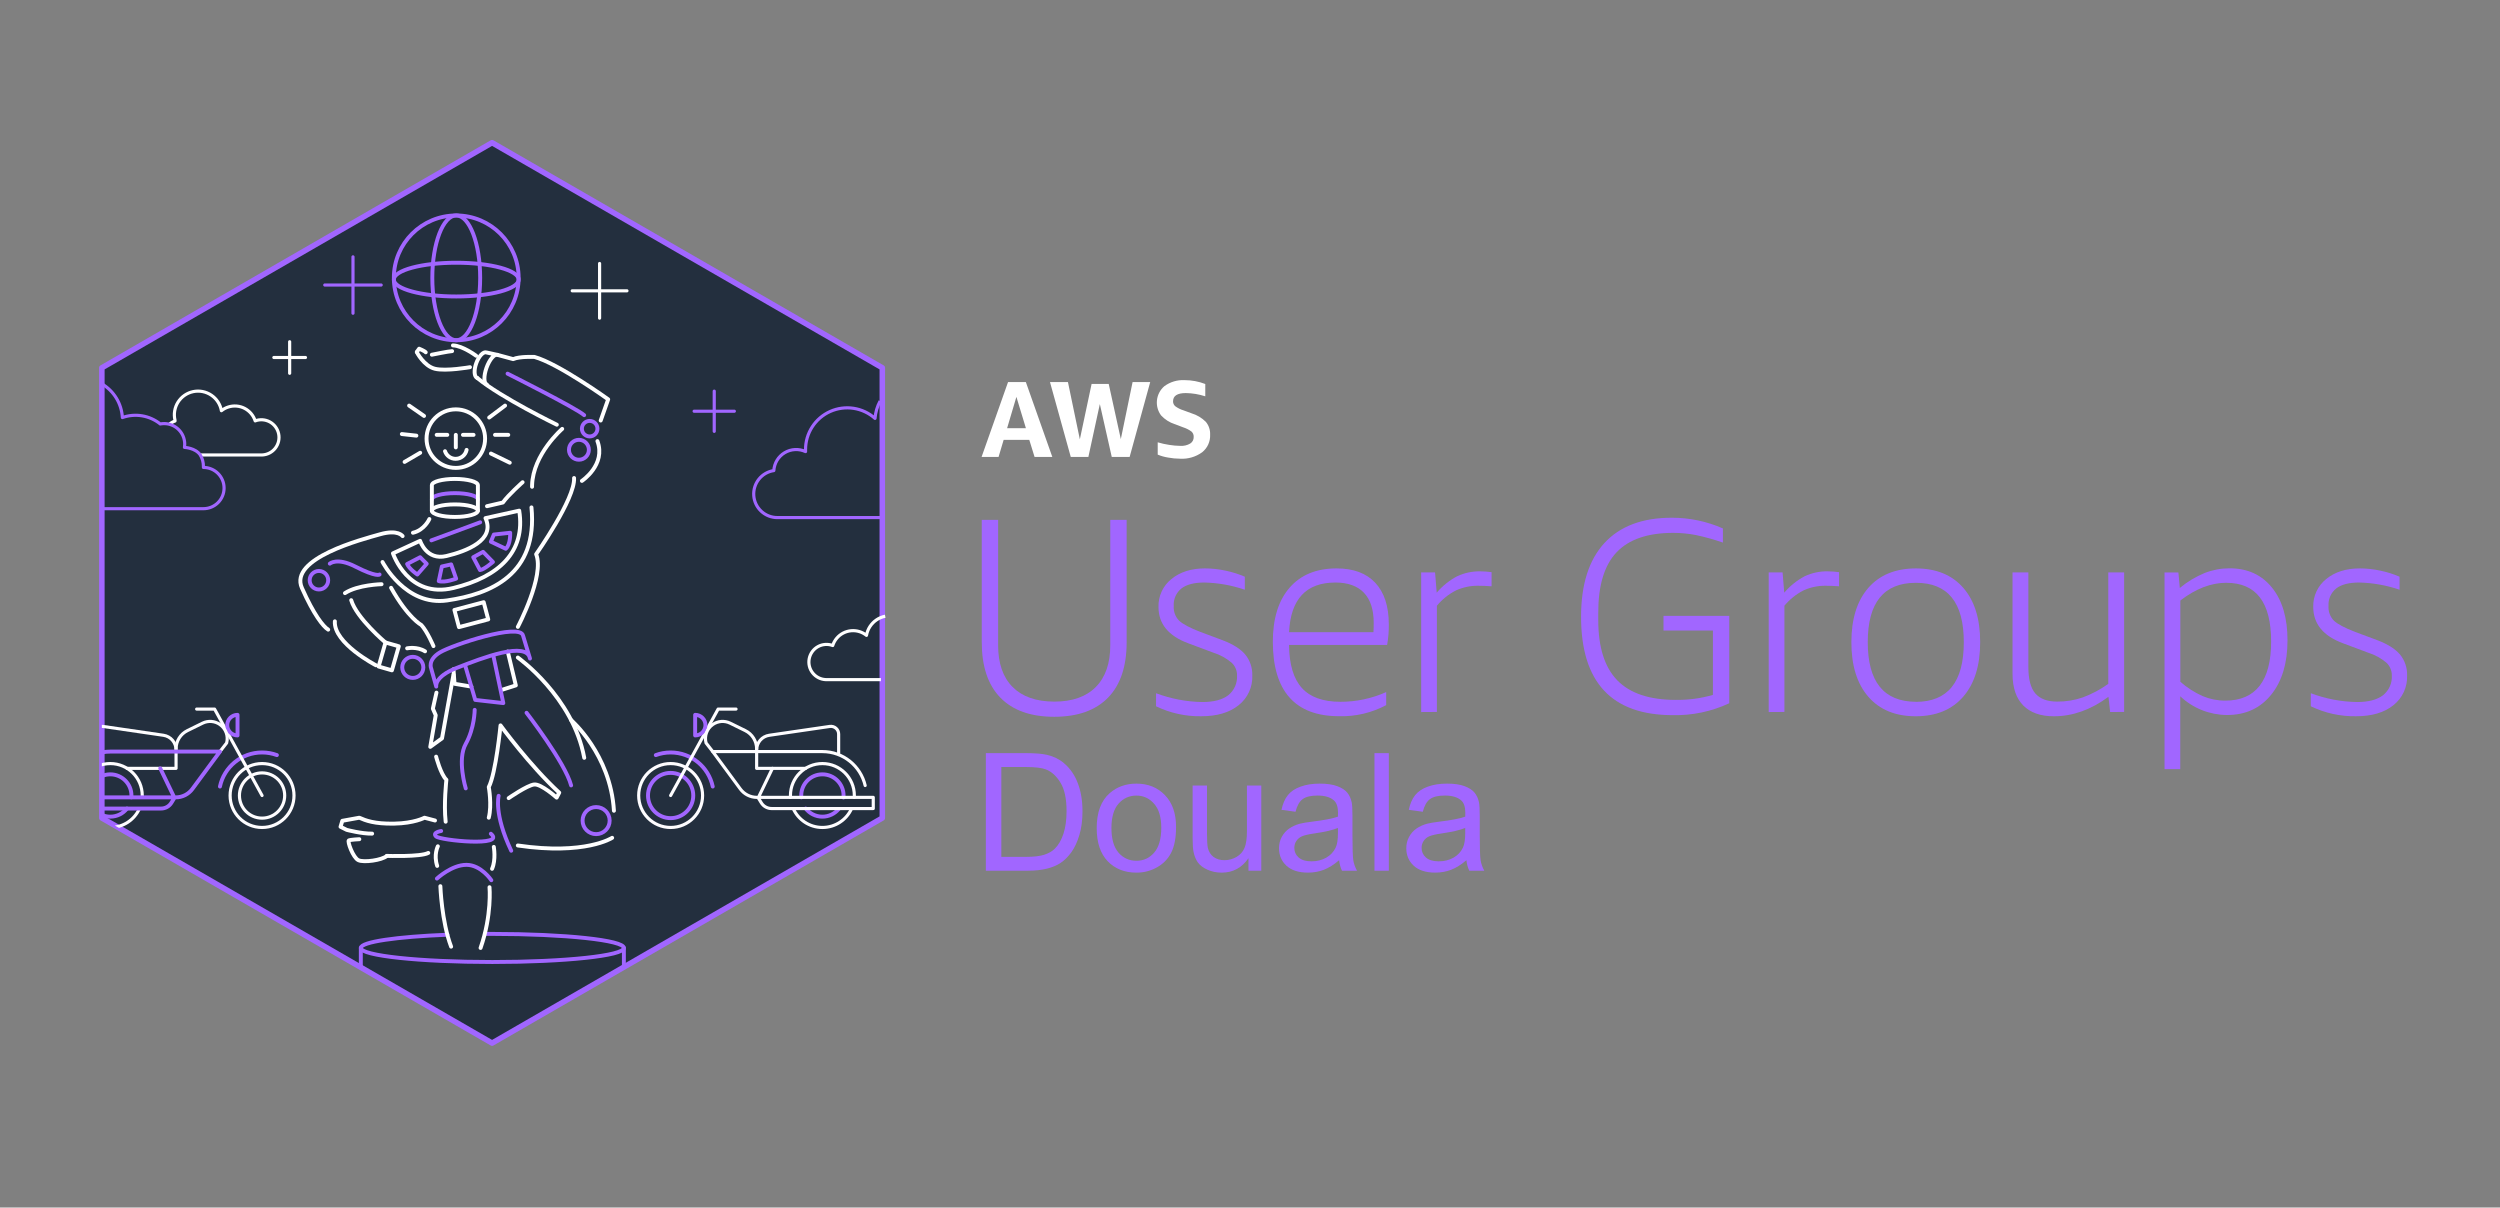 <?xml version="1.0" encoding="UTF-8"?>
<svg id="Layer_3" data-name="Layer 3" xmlns="http://www.w3.org/2000/svg" xmlns:xlink="http://www.w3.org/1999/xlink" viewBox="0 0 1590 768">
  <rect x="0" y="0" width="1590" height="768" fill="#808080" stroke="none"/>
  <defs>
    <style>
      .cls-1 {
        fill: #fff;
      }

      .cls-2, .cls-3 {
        stroke-width: 2.5px;
      }

      .cls-2, .cls-3, .cls-4, .cls-5, .cls-6, .cls-7, .cls-8, .cls-9 {
        fill: none;
      }

      .cls-2, .cls-3, .cls-4, .cls-5, .cls-6, .cls-8, .cls-10, .cls-9 {
        stroke-linejoin: round;
      }

      .cls-2, .cls-3, .cls-6, .cls-8, .cls-9 {
        stroke-linecap: round;
      }

      .cls-2, .cls-4, .cls-10, .cls-9 {
        stroke: #a166ff;
      }

      .cls-3, .cls-5, .cls-8 {
        stroke: #fff;
      }

      .cls-4, .cls-5, .cls-8, .cls-9 {
        stroke-width: 2.01px;
      }

      .cls-6 {
        stroke: #fefdff;
        stroke-width: 2px;
      }

      .cls-11 {
        clip-path: url(#clippath);
      }

      .cls-12 {
        fill: #a166ff;
      }

      .cls-10 {
        fill: #232f3e;
        stroke-width: 3.52px;
      }
    </style>
    <clipPath id="clippath">
      <path class="cls-7" d="M64.77,233.92v286.33l248.19,143.16,248.19-143.16V233.92L312.96,90.76,64.77,233.92Z"/>
    </clipPath>
  </defs>
  <g>
    <g>
      <path class="cls-12" d="M706.14,330.63h10.41v77.8c0,15.41-3.94,27.17-11.83,35.27s-19.3,12.16-34.24,12.17c-14.95,0-26.37-4.06-34.25-12.17-7.89-8.11-11.83-19.87-11.83-35.27v-77.8h10.41v79.74c0,11.51,3.06,20.36,9.19,26.53,6.13,6.17,14.96,9.29,26.48,9.33,11.52,0,20.35-3.11,26.48-9.33,6.13-6.22,9.19-15.07,9.17-26.53v-79.74Z"/>
      <path class="cls-12" d="M786.76,429.58c.03-1.52-.27-3.02-.86-4.42-.59-1.4-1.47-2.65-2.58-3.69-3.4-2.86-7.33-5.02-11.57-6.35l-16.07-6.01c-12.6-4.68-18.89-12.38-18.88-23.1-.1-3.39,.59-6.76,2.01-9.83,1.42-3.08,3.54-5.78,6.19-7.9,5.48-4.52,12.63-6.78,21.45-6.78,4.33,.02,8.64,.49,12.88,1.4,4.24,.88,8.39,2.18,12.37,3.88v8.29c-8.31-2.85-17.01-4.4-25.79-4.59-6.35,0-11.18,1.24-14.47,3.73-1.67,1.33-2.99,3.04-3.85,4.99-.86,1.95-1.24,4.08-1.1,6.21-.12,1.71,.13,3.43,.72,5.04,.59,1.61,1.52,3.07,2.72,4.3,2.3,2.18,6.81,4.56,13.51,7.15l14.13,5.28c6.58,2.49,11.38,5.52,14.39,9.09,3.05,3.75,4.65,8.48,4.5,13.31,.15,3.63-.57,7.24-2.09,10.54-1.52,3.3-3.8,6.19-6.66,8.43-5.79,4.65-13.69,6.98-23.7,6.98-9.95,.17-19.81-2-28.76-6.35v-8.29c9.43,3.55,19.4,5.44,29.47,5.6,7.18,0,12.65-1.44,16.43-4.31,1.88-1.5,3.37-3.43,4.34-5.63,.97-2.2,1.4-4.6,1.25-6.99Z"/>
      <path class="cls-12" d="M819.84,410.18c.11,12.35,2.82,21.46,8.11,27.33,5.29,5.88,13.47,8.82,24.54,8.83,10.04,.02,19.97-2.08,29.13-6.18v8.29c-9.18,4.91-19.49,7.35-29.9,7.06-14.02,0-24.55-3.97-31.6-11.91-7.05-7.94-10.58-19.73-10.6-35.36,0-14.81,3.56-26.31,10.67-34.48,7.11-8.18,17.08-12.26,29.9-12.25,10.71,0,18.92,3.05,24.61,9.17,5.69,6.11,8.55,14.87,8.58,26.29,.07,4.43-.28,8.86-1.07,13.22h-62.38Zm29.47-39.69c-18.6,0-28.42,10.52-29.47,31.57h53.67c.11-1.64,.17-3.58,.17-5.81,0-8.48-2.06-14.89-6.19-19.23-4.12-4.34-10.18-6.52-18.18-6.54Z"/>
      <path class="cls-12" d="M903.86,452.86v-88.8h8.84l1.05,12.88c3.65-4.3,8.09-7.86,13.08-10.49,4.57-2.11,9.55-3.16,14.58-3.08,2.42,.03,4.83,.2,7.23,.52v9c-3.07-.24-5.83-.35-8.3-.35-4.96-.1-9.88,.92-14.39,2.99-4.65,2.38-8.76,5.69-12.09,9.71v67.55l-10,.07Z"/>
      <path class="cls-12" d="M1065.75,445.12c8,.13,15.98-.94,23.66-3.17v-40.92h-31.43v-9.33h41.84v55.56c-11.2,5.24-23.46,7.83-35.83,7.58-38.96,0-58.43-20.87-58.43-62.6,0-20.46,4.94-36.08,14.82-46.84,9.88-10.77,24.2-16.14,42.98-16.13,11.16,0,22.19,2.32,32.4,6.81v9c-5.57-1.94-11.27-3.53-17.04-4.76-4.8-.94-9.67-1.42-14.56-1.42-16.2,0-28.2,4.12-36.01,12.36-7.81,8.24-11.7,21.12-11.66,38.63v4.41c0,17.29,4.03,30.08,12.09,38.37,8.06,8.29,20.45,12.45,37.17,12.47Z"/>
      <path class="cls-12" d="M1124.9,452.86v-88.8h8.82l1.06,12.88c3.65-4.3,8.09-7.86,13.08-10.49,4.56-2.11,9.54-3.17,14.56-3.08,2.42,.03,4.84,.2,7.23,.52v9c-3.06-.24-5.83-.35-8.29-.35-4.96-.1-9.88,.92-14.39,2.99-4.65,2.39-8.76,5.69-12.09,9.71v67.55l-9.98,.07Z"/>
      <path class="cls-12" d="M1218.45,455.55c-12.95,0-23.01-4.14-30.2-12.43-7.19-8.29-10.78-19.84-10.77-34.65,0-14.82,3.59-26.35,10.77-34.58,7.17-8.23,17.24-12.35,30.2-12.38,12.93,0,22.99,4.11,30.18,12.34,7.19,8.23,10.78,19.75,10.76,34.58,0,14.81-3.58,26.36-10.76,34.65s-17.24,12.45-30.18,12.47Zm0-9.17c20.36,0,30.53-12.64,30.53-37.92s-10.17-37.88-30.53-37.79c-20.37,0-30.56,12.58-30.56,37.75s10.19,37.81,30.56,37.92v.04Z"/>
      <path class="cls-12" d="M1342.05,452.86l-1.07-9.69c-11.18,8.25-22.75,12.38-34.7,12.38-8.48,0-14.99-2.3-19.51-6.89-4.52-4.59-6.79-11.29-6.8-20.09v-64.51h10.07v60.15c0,7.77,1.46,13.37,4.41,16.8,2.95,3.44,7.59,5.21,13.94,5.21,5.53,.03,11.02-.86,16.24-2.65,5.78-2.14,11.24-5.04,16.24-8.64v-70.87h10.08v88.72l-8.9,.07Z"/>
      <path class="cls-12" d="M1376.64,489.16v-125.09h8.82l.9,9.88c4.75-3.96,10.07-7.17,15.79-9.52,5.04-1.98,10.4-2.99,15.81-2.99,11.4,0,20.4,4.08,27,12.25,6.61,8.17,9.9,19.37,9.89,33.61,0,14.48-3.47,26-10.41,34.58-6.94,8.58-16.28,12.86-28.03,12.86-11.08-.04-21.73-4.3-29.77-11.91v46.34h-10Zm39.38-118.52c-9.78,0-19.56,3.77-29.33,11.3v51.66c4.23,3.73,8.99,6.8,14.13,9.09,4.58,1.94,9.51,2.93,14.49,2.91,9.64,0,16.91-3.14,21.8-9.43,4.9-6.29,7.34-15.66,7.33-28.14,0-24.89-9.47-37.35-28.42-37.36v-.04Z"/>
      <path class="cls-12" d="M1521.19,429.58c.03-1.52-.27-3.02-.86-4.42-.59-1.4-1.47-2.65-2.58-3.69-3.39-2.86-7.33-5.02-11.57-6.35l-16.07-6.01c-12.59-4.68-18.89-12.38-18.89-23.1-.09-3.39,.6-6.76,2.02-9.83,1.43-3.08,3.55-5.78,6.2-7.9,5.48-4.52,12.64-6.78,21.46-6.78,4.33,.02,8.64,.49,12.87,1.4,4.24,.87,8.38,2.17,12.35,3.88v8.29c-8.3-2.85-16.99-4.4-25.77-4.59-6.35,0-11.17,1.24-14.46,3.73-1.67,1.33-2.99,3.04-3.86,4.99-.86,1.95-1.23,4.08-1.09,6.21-.12,1.71,.12,3.43,.71,5.04,.6,1.61,1.52,3.08,2.73,4.3,2.29,2.18,6.79,4.56,13.51,7.15l14.13,5.28c6.57,2.49,11.37,5.52,14.39,9.09,3.05,3.75,4.65,8.48,4.5,13.31,.15,3.63-.57,7.24-2.09,10.54-1.52,3.3-3.8,6.19-6.66,8.43-5.8,4.65-13.71,6.98-23.71,6.98-9.96,.17-19.82-2.01-28.78-6.35v-8.29c9.43,3.55,19.41,5.44,29.49,5.6,7.17,0,12.65-1.44,16.43-4.31,1.88-1.5,3.37-3.43,4.35-5.62,.97-2.2,1.4-4.6,1.25-7Z"/>
    </g>
    <g>
      <path class="cls-1" d="M657.98,290.6l-3.36-10.85h-16.3l-3.23,10.85h-10.8l16.82-47.59h11.34l16.82,47.59h-11.29Zm-17.46-18.26h11.96l-6.05-19.92-5.91,19.92Z"/>
      <path class="cls-1" d="M707.07,290.6l-7.57-33.61-7.29,33.61h-11.21l-13.21-47.59h11.42l7.57,36.41,7.48-35.25h10.88l7.7,35.1,7.48-36.26h11.21l-13.08,47.59h-11.36Z"/>
      <path class="cls-1" d="M747.23,269.79c-3.37-1.07-6.41-3-8.8-5.6-2.06-2.79-2.99-6.25-2.6-9.7,.39-3.45,2.07-6.62,4.7-8.88,3.7-2.72,8.23-4.08,12.82-3.85,4.52,0,9,.84,13.21,2.46v7.84c-4-1.31-8.18-2.01-12.39-2.07-5.4,0-8.11,1.75-8.11,5.23-.02,.6,.1,1.19,.35,1.74,.25,.55,.61,1.03,1.07,1.41,1.59,1.17,3.36,2.05,5.25,2.61l5.08,1.87c3.45,1.04,6.58,2.91,9.12,5.45,1.88,2.29,2.84,5.18,2.71,8.14,.1,2.14-.31,4.26-1.19,6.21-.88,1.95-2.22,3.66-3.89,4.99-4.04,2.93-8.97,4.38-13.96,4.09-2.58,0-5.16-.25-7.7-.73-2.27-.36-4.48-.98-6.6-1.87v-7.82c2.41,.72,4.87,1.27,7.36,1.64,2.34,.39,4.71,.59,7.08,.62,2.18,.13,4.35-.38,6.24-1.48,.71-.45,1.28-1.07,1.67-1.81,.39-.74,.57-1.57,.53-2.41,.03-.62-.07-1.25-.3-1.83-.23-.58-.59-1.1-1.04-1.53-1.62-1.21-3.45-2.14-5.38-2.74l-5.23-2Z"/>
    </g>
    <g>
      <path class="cls-12" d="M627,553.78v-74.78h25.61c5.78,0,10.2,.36,13.24,1.07,4.26,.99,7.9,2.77,10.9,5.36,3.92,3.33,6.85,7.6,8.78,12.8,1.96,5.17,2.94,11.08,2.94,17.75,0,5.68-.66,10.71-1.98,15.1-1.32,4.39-3.01,8.03-5.07,10.91-2.06,2.86-4.33,5.12-6.8,6.78-2.43,1.63-5.39,2.87-8.88,3.72-3.45,.85-7.42,1.28-11.92,1.28h-26.83Zm9.84-8.82h15.88c4.9,0,8.74-.46,11.51-1.38,2.81-.92,5.04-2.21,6.69-3.88,2.33-2.35,4.14-5.49,5.43-9.44,1.32-3.98,1.98-8.79,1.98-14.43,0-7.82-1.28-13.82-3.85-18.01-2.54-4.22-5.63-7.04-9.28-8.47-2.64-1.02-6.88-1.53-12.73-1.53h-15.62v57.13Z"/>
      <path class="cls-12" d="M697.5,526.69c0-10.03,2.77-17.46,8.32-22.29,4.63-4.01,10.28-6.02,16.94-6.02,7.41,0,13.46,2.45,18.16,7.35,4.7,4.86,7.05,11.6,7.05,20.2,0,6.97-1.05,12.46-3.14,16.47-2.06,3.98-5.09,7.07-9.08,9.28-3.96,2.21-8.29,3.32-12.99,3.32-7.54,0-13.64-2.43-18.31-7.29-4.63-4.86-6.95-11.87-6.95-21.02Zm9.38,0c0,6.94,1.51,12.14,4.51,15.61,3.01,3.43,6.8,5.15,11.36,5.15s8.3-1.73,11.31-5.2c3.01-3.47,4.51-8.76,4.51-15.86,0-6.7-1.52-11.77-4.57-15.2-3.01-3.47-6.76-5.2-11.26-5.2s-8.35,1.72-11.36,5.15c-3.01,3.43-4.51,8.62-4.51,15.56Z"/>
      <path class="cls-12" d="M794.02,553.78v-7.96c-4.19,6.12-9.89,9.18-17.09,9.18-3.18,0-6.15-.61-8.93-1.84-2.74-1.22-4.78-2.76-6.14-4.59-1.32-1.87-2.25-4.15-2.79-6.84-.37-1.8-.56-4.66-.56-8.57v-33.56h9.13v30.04c0,4.79,.19,8.02,.56,9.69,.58,2.41,1.79,4.32,3.65,5.71,1.86,1.36,4.16,2.04,6.9,2.04s5.31-.7,7.71-2.09c2.4-1.43,4.09-3.35,5.07-5.76,1.01-2.45,1.52-5.98,1.52-10.61v-29.02h9.13v54.17h-8.17Z"/>
      <path class="cls-12" d="M851.69,547.09c-3.38,2.89-6.64,4.93-9.79,6.12-3.11,1.19-6.46,1.78-10.04,1.78-5.92,0-10.46-1.45-13.64-4.34-3.18-2.92-4.77-6.65-4.77-11.17,0-2.65,.59-5.07,1.77-7.24,1.22-2.21,2.79-3.98,4.72-5.3,1.96-1.33,4.16-2.33,6.59-3.01,1.79-.48,4.5-.93,8.12-1.38,7.37-.88,12.8-1.94,16.28-3.16,.03-1.26,.05-2.06,.05-2.4,0-3.74-.86-6.38-2.59-7.91-2.33-2.07-5.8-3.11-10.4-3.11-4.29,0-7.47,.76-9.53,2.3-2.03,1.5-3.53,4.16-4.51,8.01l-8.93-1.22c.81-3.84,2.15-6.94,4.01-9.28,1.86-2.38,4.55-4.2,8.06-5.46,3.52-1.29,7.59-1.94,12.22-1.94s8.33,.54,11.21,1.63c2.87,1.09,4.99,2.46,6.34,4.13,1.35,1.63,2.3,3.71,2.84,6.22,.3,1.56,.46,4.39,.46,8.47v12.24c0,8.53,.19,13.94,.56,16.22,.4,2.24,1.18,4.4,2.33,6.48h-9.54c-.95-1.9-1.55-4.13-1.83-6.68Zm-.76-20.51c-3.31,1.36-8.29,2.52-14.91,3.47-3.75,.54-6.41,1.16-7.96,1.84s-2.76,1.68-3.6,3.01c-.85,1.29-1.27,2.74-1.27,4.34,0,2.45,.91,4.49,2.74,6.12,1.86,1.63,4.57,2.45,8.11,2.45s6.64-.76,9.38-2.29c2.74-1.56,4.75-3.69,6.04-6.38,.98-2.07,1.47-5.14,1.47-9.18v-3.37Z"/>
      <path class="cls-12" d="M874.16,553.78v-74.78h9.13v74.78h-9.13Z"/>
      <path class="cls-12" d="M932.64,547.09c-3.38,2.89-6.64,4.93-9.79,6.12-3.11,1.19-6.46,1.78-10.04,1.78-5.92,0-10.47-1.45-13.64-4.34-3.18-2.92-4.77-6.65-4.77-11.17,0-2.65,.59-5.07,1.78-7.24,1.22-2.21,2.79-3.98,4.72-5.3,1.96-1.33,4.16-2.33,6.59-3.01,1.79-.48,4.5-.93,8.12-1.38,7.37-.88,12.8-1.94,16.28-3.16,.03-1.26,.05-2.06,.05-2.4,0-3.74-.86-6.38-2.59-7.91-2.33-2.07-5.8-3.11-10.4-3.11-4.29,0-7.47,.76-9.53,2.3-2.03,1.5-3.53,4.16-4.51,8.01l-8.93-1.22c.81-3.84,2.15-6.94,4.01-9.28,1.86-2.38,4.55-4.2,8.06-5.46,3.52-1.29,7.59-1.94,12.22-1.94s8.34,.54,11.21,1.63c2.87,1.09,4.99,2.46,6.34,4.13,1.35,1.63,2.3,3.71,2.84,6.22,.3,1.56,.46,4.39,.46,8.47v12.24c0,8.53,.19,13.94,.56,16.22,.41,2.24,1.18,4.4,2.33,6.48h-9.53c-.95-1.9-1.56-4.13-1.83-6.68Zm-.76-20.51c-3.31,1.36-8.28,2.52-14.91,3.47-3.75,.54-6.41,1.16-7.96,1.84-1.55,.68-2.76,1.68-3.6,3.01-.84,1.29-1.27,2.74-1.27,4.34,0,2.45,.91,4.49,2.74,6.12,1.86,1.63,4.57,2.45,8.11,2.45s6.64-.76,9.38-2.29c2.74-1.56,4.75-3.69,6.04-6.38,.98-2.07,1.47-5.14,1.47-9.18v-3.37Z"/>
    </g>
  </g>
  <g>
    <path class="cls-10" d="M64.77,233.92v286.33l248.19,143.16,248.19-143.16V233.92L312.96,90.76,64.77,233.92Z"/>
    <path class="cls-4" d="M559.75,255.06c-1.83,3.42-2.93,7.18-3.25,11.04-3.82-3.4-8.55-5.63-13.6-6.41-5.06-.78-10.24-.08-14.91,2.01-4.67,2.09-8.64,5.49-11.41,9.79-2.78,4.29-4.26,9.3-4.25,14.41v1.31c-2.11-.97-4.42-1.41-6.73-1.29-2.32,.12-4.57,.81-6.55,2-1.99,1.19-3.66,2.85-4.86,4.83-1.2,1.98-1.9,4.23-2.04,6.54-3.75,.57-7.15,2.53-9.51,5.49-2.36,2.96-3.52,6.71-3.24,10.49,.28,3.78,1.98,7.31,4.76,9.89,2.78,2.58,6.43,4.02,10.22,4.02h65.38"/>
    <path class="cls-5" d="M127.69,289.36h39.01c1.62-.07,3.21-.48,4.65-1.22,1.44-.74,2.71-1.78,3.71-3.06,1-1.28,1.71-2.75,2.09-4.33,.37-1.58,.4-3.22,.07-4.81-.32-1.59-.99-3.09-1.95-4.4-.96-1.31-2.19-2.39-3.61-3.18-1.42-.78-3-1.25-4.61-1.37-1.62-.12-3.24,.12-4.76,.69-.54-1.7-1.41-3.28-2.56-4.64-1.15-1.36-2.56-2.49-4.14-3.31-1.58-.82-3.31-1.32-5.09-1.47-1.78-.15-3.57,.05-5.27,.59-1.61,.5-3.1,1.31-4.41,2.37-.35-1.99-1.09-3.88-2.19-5.58-1.1-1.69-2.52-3.15-4.19-4.28-1.67-1.13-3.55-1.92-5.53-2.32-1.98-.39-4.02-.39-5.99,.02-1.98,.41-3.85,1.21-5.51,2.35-1.66,1.14-3.08,2.61-4.16,4.31s-1.82,3.6-2.15,5.59c-.33,1.99-.27,4.02,.2,5.99,0,.16,0,.31,0,.47-1.38,.49-2.64,1.24-3.74,2.2"/>
    <path class="cls-5" d="M562.99,391.92c-1.98,.39-3.86,1.18-5.53,2.32-1.67,1.13-3.09,2.59-4.19,4.28-1.1,1.69-1.84,3.59-2.19,5.58-1.31-1.06-2.8-1.87-4.41-2.37-1.7-.54-3.49-.74-5.27-.59-1.78,.15-3.51,.65-5.09,1.47-1.58,.82-2.99,1.94-4.14,3.31-1.15,1.36-2.02,2.94-2.56,4.64-1.52-.57-3.14-.81-4.76-.69-1.62,.12-3.19,.58-4.61,1.37-1.42,.78-2.65,1.87-3.61,3.18-.96,1.31-1.63,2.81-1.95,4.4-.32,1.59-.3,3.23,.07,4.81,.37,1.58,1.09,3.06,2.09,4.33,1,1.28,2.27,2.32,3.71,3.06,1.44,.74,3.03,1.16,4.65,1.22h35.06"/>
    <g>
      <path class="cls-9" d="M224.5,163.35v35.87"/>
      <path class="cls-9" d="M242.43,181.27h-35.88"/>
    </g>
    <g>
      <path class="cls-8" d="M184.22,217.34v20.07"/>
      <path class="cls-8" d="M194.29,227.37h-20.12"/>
    </g>
    <g>
      <path class="cls-9" d="M454.25,248.76v25.58"/>
      <path class="cls-9" d="M467.04,261.54h-25.58"/>
    </g>
    <g>
      <path class="cls-8" d="M381.34,167.57v34.78"/>
      <path class="cls-8" d="M398.75,184.96h-34.82"/>
    </g>
    <path class="cls-4" d="M64.43,243.93l.32,.19c3.78,2.22,6.96,5.34,9.24,9.08,2.28,3.74,3.6,7.99,3.84,12.37,4.03-1.43,8.35-1.81,12.56-1.1,4.21,.71,8.17,2.48,11.51,5.15v.03c.81-.16,1.65-.24,2.5-.24,7.22,0,13.08,5.86,13.08,13.08,0,.7-.05,1.38-.16,2.05,0,0,6.97,.29,10.05,4.82,1.33,2.19,2.02,4.7,2,7.26v.67c3.48,0,6.83,1.38,9.29,3.84,2.46,2.46,3.85,5.8,3.85,9.28s-1.38,6.82-3.85,9.28c-2.46,2.46-5.81,3.84-9.29,3.84H64.43"/>
    <g>
      <polyline class="cls-3" points="318.96 438.82 328.07 435.91 322.93 414.4"/>
      <polyline class="cls-3" points="299.77 436.67 289.09 434.89 288.4 425.66"/>
      <path class="cls-2" d="M337.06,418.82c-2.02-11.26-29.82-.63-46.83,6.07-14.17,5.59-12.78,11.77-12.78,11.77l-3.21-11.45s-2.49-5.46,5.64-10.33c7.88-4.72,50.99-19.03,52.79-10.59l4.39,14.52Z"/>
      <polyline class="cls-2" points="295.92 423.5 302.25 445.14 320.1 447.17 313.77 417.02"/>
      <polyline class="cls-3" points="277.59 440.51 275.3 450.71 277.13 454.89 273.65 475.01 281.12 469.57 288.4 429.07"/>
      <path class="cls-3" d="M323.52,507.6s11.77-8.16,16.2-8.67c4.43-.51,14.3,8.35,14.3,8.35l1.65-3.16c-18.86-17.34-37.34-42.78-37.34-42.78,0,0-2.91,30.37-7.47,39.23,0,0,2.09,11.39,0,19.49"/>
      <path class="cls-2" d="M334.88,453.33s24.68,31.89,28.35,46.19"/>
      <path class="cls-3" d="M329.34,418.19s35.07,24.87,42.24,63.79"/>
      <path class="cls-3" d="M363.17,457.93s25.14,21.64,27.29,57.71"/>
      <circle class="cls-2" cx="379.13" cy="521.9" r="8.61"/>
      <path class="cls-3" d="M389.33,532.85s-17.09,11.21-59.99,4.88"/>
      <path class="cls-3" d="M277.37,481.23s2.87,11.18,6.54,14.72c0,0-1.74,15.38-.47,26.65"/>
      <path class="cls-2" d="M280.57,528.51s-5.89,.92-3.21,3.47c2.68,2.55,44.81,6.73,34.82-1.73"/>
      <path class="cls-2" d="M277.89,558.77s9.34-8.73,18.74-8.73,15.85,9.78,15.85,9.78"/>
      <path class="cls-3" d="M278.47,538.24s-2.77,5.37-.42,12.48"/>
      <path class="cls-3" d="M314.06,538.63s1.45,8.17-1.11,13.94"/>
      <path class="cls-2" d="M284.55,594.49c-32.12,1.25-55.07,4.54-55.07,8.41,0,4.94,37.45,8.94,83.66,8.94s83.66-4,83.66-8.94-37.45-8.94-83.66-8.94c-1.73,0-2.92,0-4.62,.02"/>
      <line class="cls-2" x1="396.79" y1="602.9" x2="396.79" y2="614.04"/>
      <line class="cls-2" x1="229.48" y1="602.9" x2="229.48" y2="615.24"/>
      <path class="cls-2" d="M301.9,451.47s-.05,11.58-5.68,21.64c-5.63,10.06,0,28.29,0,28.29"/>
      <path class="cls-3" d="M243.28,357.44s14.59,28.3,41.13,24.43c27.78-4.05,57.78-16.45,53.6-59.17"/>
      <path class="cls-3" d="M249.92,351.93s9.57,29.05,38.48,22.02c28.91-7.02,46-22.97,41.82-49.17l-21.45,4.75c6.45,14.05-12.15,21.07-24.87,24.11-12.72,3.04-16.71-9.68-16.71-9.68l-17.28,7.97Z"/>
      <path class="cls-2" d="M258.94,358.7l8.26-4.3,4.18,4.18-5.96,6.81s-5.14-3.46-6.47-6.68Z"/>
      <path class="cls-2" d="M279.05,369.58l1.98-9.3,5.91-1.33,3.16,9.06s-7.05,2.77-11.05,1.57Z"/>
      <path class="cls-2" d="M305.27,362.56l-4.29-8.16,6.25-3.42,6.27,6.43s-5.73,4.96-8.23,5.15Z"/>
      <path class="cls-2" d="M321.66,349.01l-9.47-4.48,1.9-4.56,10.38-1.13s.36,7.45-2.8,10.17Z"/>
      <path class="cls-3" d="M275.68,410.92s-3.8-9.11-7.72-13.42c0,0-8.48-4.43-19.24-23.67"/>
      <path class="cls-3" d="M329.34,398.7s17.21-32.57,11.64-46.22c0,0,24.89-35.36,24.13-48.46"/>
      <path class="cls-3" d="M370.09,305.85s15.44-10.24,9.87-25.3"/>
      <path class="cls-3" d="M357.56,272.77s-18.58,16-19.16,35.88c0,.32-.01,.63-.01,.95"/>
      <path class="cls-2" d="M303.95,317.63c0-2.2-6.56-3.99-14.64-3.99s-14.64,1.78-14.64,3.99"/>
      <ellipse class="cls-3" cx="289.31" cy="324.79" rx="14.64" ry="3.99"/>
      <path class="cls-3" d="M274.66,324.79v-16.2c0-2.2,6.56-3.99,14.64-3.99s14.64,1.78,14.64,3.99v16.2"/>
      <path class="cls-3" d="M382.05,267.45l4.75-13.48s-31.7-22.78-46.89-26.96c0,0-9.43-.44-13.54,1.39l-10.01-2.71"/>
      <path class="cls-3" d="M354.14,270.11s-35.25-17.09-50.64-29.75"/>
      <path class="cls-2" d="M322.82,237.65s43.89,22.02,48.71,26.39"/>
      <circle class="cls-2" cx="368.19" cy="286.06" r="6.33"/>
      <circle class="cls-2" cx="375.03" cy="272.64" r="4.94"/>
      <path class="cls-3" d="M303.5,240.36c-1.94-.7-2.21-4.9-.59-9.37,1.61-4.48,4.5-7.54,6.44-6.84l7.01,1.55c-1.94-.7-5.03,2.94-6.91,8.13-1.87,5.19-1.82,9.96,.13,10.66"/>
      <path class="cls-3" d="M256.06,340.97s-2.91-4.41-14.3-1.18c-11.39,3.23-58.13,15.31-49.74,34.17,7.54,16.95,13.49,24.46,16.71,26.49"/>
      <path class="cls-2" d="M209.76,358.48s4.59-4.08,16.11,1.81c13.77,7.03,15.53,5.1,15.53,5.1"/>
      <circle class="cls-2" cx="202.84" cy="369.02" r="5.89"/>
      <rect class="cls-3" x="242.78" y="409.53" width="8.8" height="15.91" transform="translate(124.77 -51.99) rotate(16.01)"/>
      <path class="cls-3" d="M239.1,423.12s-27.04-13.98-26.13-27.96"/>
      <path class="cls-3" d="M245.15,408.62s-18.39-15.49-21.78-26.9"/>
      <path class="cls-3" d="M242.67,371.55s-15.11,.35-23.27,5.67"/>
      <rect class="cls-3" x="290.15" y="385.25" width="19.26" height="11.31" transform="translate(-90.14 89.84) rotate(-14.84)"/>
      <circle class="cls-3" cx="289.9" cy="278.97" r="18.62"/>
      <path class="cls-3" d="M283.03,286.97c.95,2.82,3.61,4.85,6.75,4.85,3.44,0,6.31-2.44,6.98-5.69"/>
      <line class="cls-3" x1="289.9" y1="276.57" x2="289.9" y2="284.54"/>
      <circle class="cls-2" cx="290.17" cy="176.71" r="39.68"/>
      <ellipse class="cls-2" cx="290.17" cy="176.71" rx="15.22" ry="39.68"/>
      <ellipse class="cls-2" cx="290.17" cy="177.83" rx="39.68" ry="10.73"/>
      <line class="cls-2" x1="274.35" y1="343.67" x2="305.39" y2="332.19"/>
      <path class="cls-3" d="M228.53,533.73s-5.51,.26-6.64,.77,2.66,11.01,6.07,12.59,14.93,.03,18.1-2.74"/>
      <path class="cls-3" d="M246.06,544.35s21.5,.72,26.32-1.88"/>
      <path class="cls-3" d="M276.66,521.84l-6.68-1.77s-6.48,3.54-19.36,3.76c-12.58,.22-18.1-1.99-22.08-3.76l-10.82,1.96-1.14,3.8,3.92,1.96s9.59,2.53,16.17,2.4"/>
      <line class="cls-3" x1="312.24" y1="288.46" x2="324.2" y2="294.28"/>
      <line class="cls-3" x1="314.83" y1="276.57" x2="323.25" y2="276.57"/>
      <line class="cls-3" x1="311.12" y1="265.55" x2="321.22" y2="257.96"/>
      <line class="cls-3" x1="269.69" y1="264.54" x2="260.2" y2="257.96"/>
      <line class="cls-3" x1="264.82" y1="277.07" x2="255.58" y2="276.06"/>
      <line class="cls-3" x1="267.25" y1="287.96" x2="257.32" y2="293.78"/>
      <path class="cls-3" d="M332.37,306.69s-9.24,8.23-12.53,12.91l-10.11,2.34"/>
      <path class="cls-3" d="M273.08,330.1s-3.08,7.06-10.44,8.73"/>
      <path class="cls-3" d="M298.9,233.53s-15.25,2.72-22.27,1.01-11.52-10.5-11.52-10.5"/>
      <path class="cls-3" d="M265.11,223.79l1.46-2.02s3.61,1.47,4.18,2.29"/>
      <path class="cls-3" d="M302.82,226.26s-8.67-6.45-14.74-6.58"/>
      <path class="cls-3" d="M274.66,225.6s10.86-2.23,12.88-2.29"/>
      <circle class="cls-2" cx="262.53" cy="424.45" r="6.71"/>
      <line class="cls-3" x1="294.44" y1="276.57" x2="301.18" y2="276.57"/>
      <line class="cls-3" x1="277.73" y1="276.57" x2="284.47" y2="276.57"/>
      <path class="cls-2" d="M317.14,506.15s-3.16,11.46,8,34.92"/>
      <path class="cls-3" d="M280.08,563.61s.76,22.4,6.83,38.47"/>
      <path class="cls-3" d="M311.33,564.27s1.61,17.72-5.69,38.63"/>
      <path class="cls-3" d="M258.94,412.34s6.26-1.33,11.39,1.9"/>
    </g>
    <g>
      <circle class="cls-6" cx="426.52" cy="505.95" r="20.32"/>
      <circle class="cls-2" cx="426.52" cy="505.95" r="14.39"/>
      <path class="cls-6" d="M543.33,507.13c.02-.39,.03-.79,.03-1.18,0-11.22-9.1-20.32-20.32-20.32-11.22,0-20.32,9.1-20.32,20.32,0,.4,.01,.79,.03,1.18"/>
      <path class="cls-6" d="M504.49,514.24c3.17,7.09,10.29,12.03,18.56,12.03,8.27,0,15.38-4.94,18.56-12.03"/>
      <path class="cls-2" d="M512.44,514.24c2.46,3.14,6.3,5.16,10.6,5.16,4.15,0,7.86-1.88,10.33-4.83"/>
      <path class="cls-2" d="M536.45,507.19c.04-.41,.06-.83,.06-1.25,0-7.43-6.03-13.46-13.46-13.46s-13.46,6.03-13.46,13.46c0,.39,.02,.78,.05,1.16"/>
      <path class="cls-2" d="M453.3,500.24c-2.62-12.38-13.62-21.67-26.78-21.67-3.31,0-6.49,.59-9.43,1.67"/>
      <polyline class="cls-6" points="426.52 505.95 456.72 450.97 468.12 450.97"/>
      <path class="cls-2" d="M442.12,467.74c3.62,0,6.55-2.93,6.55-6.55,0-3.62-2.93-6.55-6.55-6.55v13.1Z"/>
      <path class="cls-6" d="M481.22,476.93h0c0-4.67,3.42-8.63,8.04-9.3l38.48-5.62c2.97-.43,5.64,1.87,5.64,4.87v12.19"/>
      <path class="cls-6" d="M481.22,476.4v-.12c0-4.93-2.81-9.44-7.23-11.61l-9.62-4.73c-3.56-1.75-7.8-1.43-11.05,.85h0c-3.74,2.62-5.45,7.3-4.28,11.72l4.27,5.5"/>
      <polyline class="cls-6" points="481.22 478.01 481.22 488.67 512.34 488.67"/>
      <path class="cls-6" d="M491.27,488.67l-9.03,18.74,1.92,3.13c1.4,2.3,3.9,3.7,6.59,3.7h64.64s0-7.11,0-7.11h-73.99c-4.16,0-8.07-1.98-10.54-5.32l-17.56-23.8h69.74c13.24,0,24.33,9.21,27.21,21.58"/>
    </g>
    <g class="cls-11">
      <g>
        <circle class="cls-6" cx="166.67" cy="505.95" r="20.32"/>
        <circle class="cls-6" cx="166.67" cy="505.95" r="14.39"/>
        <path class="cls-6" d="M49.86,507.13c-.02-.39-.03-.79-.03-1.18,0-11.22,9.1-20.32,20.32-20.32,11.22,0,20.32,9.1,20.32,20.32,0,.4-.01,.79-.03,1.18"/>
        <path class="cls-6" d="M88.7,514.24c-3.17,7.09-10.29,12.03-18.56,12.03s-15.38-4.94-18.56-12.03"/>
        <path class="cls-2" d="M80.75,514.24c-2.46,3.14-6.3,5.16-10.6,5.16s-7.86-1.88-10.33-4.83"/>
        <path class="cls-2" d="M56.74,507.19c-.04-.41-.06-.83-.06-1.25,0-7.43,6.03-13.46,13.46-13.46,7.43,0,13.46,6.03,13.46,13.46,0,.39-.02,.78-.05,1.16"/>
        <path class="cls-2" d="M139.89,500.24c2.62-12.38,13.62-21.67,26.78-21.67,3.31,0,6.49,.59,9.43,1.67"/>
        <polyline class="cls-6" points="166.67 505.95 136.47 450.97 125.07 450.97"/>
        <path class="cls-2" d="M151.07,467.74c-3.62,0-6.55-2.93-6.55-6.55s2.93-6.55,6.55-6.55v13.1Z"/>
        <path class="cls-6" d="M111.97,476.93h0c0-4.67-3.42-8.63-8.04-9.3l-38.48-5.62c-2.97-.43-5.64,1.87-5.64,4.87v12.19"/>
        <path class="cls-6" d="M111.97,476.4v-.12c0-4.93,2.81-9.44,7.23-11.61l9.62-4.73c3.56-1.75,7.8-1.43,11.05,.85h0c3.74,2.62,5.45,7.3,4.28,11.72l-4.27,5.5"/>
        <polyline class="cls-6" points="111.97 478.01 111.97 488.67 80.85 488.67"/>
        <path class="cls-2" d="M101.92,488.67l9.03,18.74-1.92,3.13c-1.4,2.3-3.9,3.7-6.59,3.7H37.8v-7.11H111.79c4.16,0,8.07-1.98,10.54-5.32l17.56-23.8H70.15c-13.24,0-24.33,9.21-27.21,21.58"/>
      </g>
    </g>
  </g>
</svg>